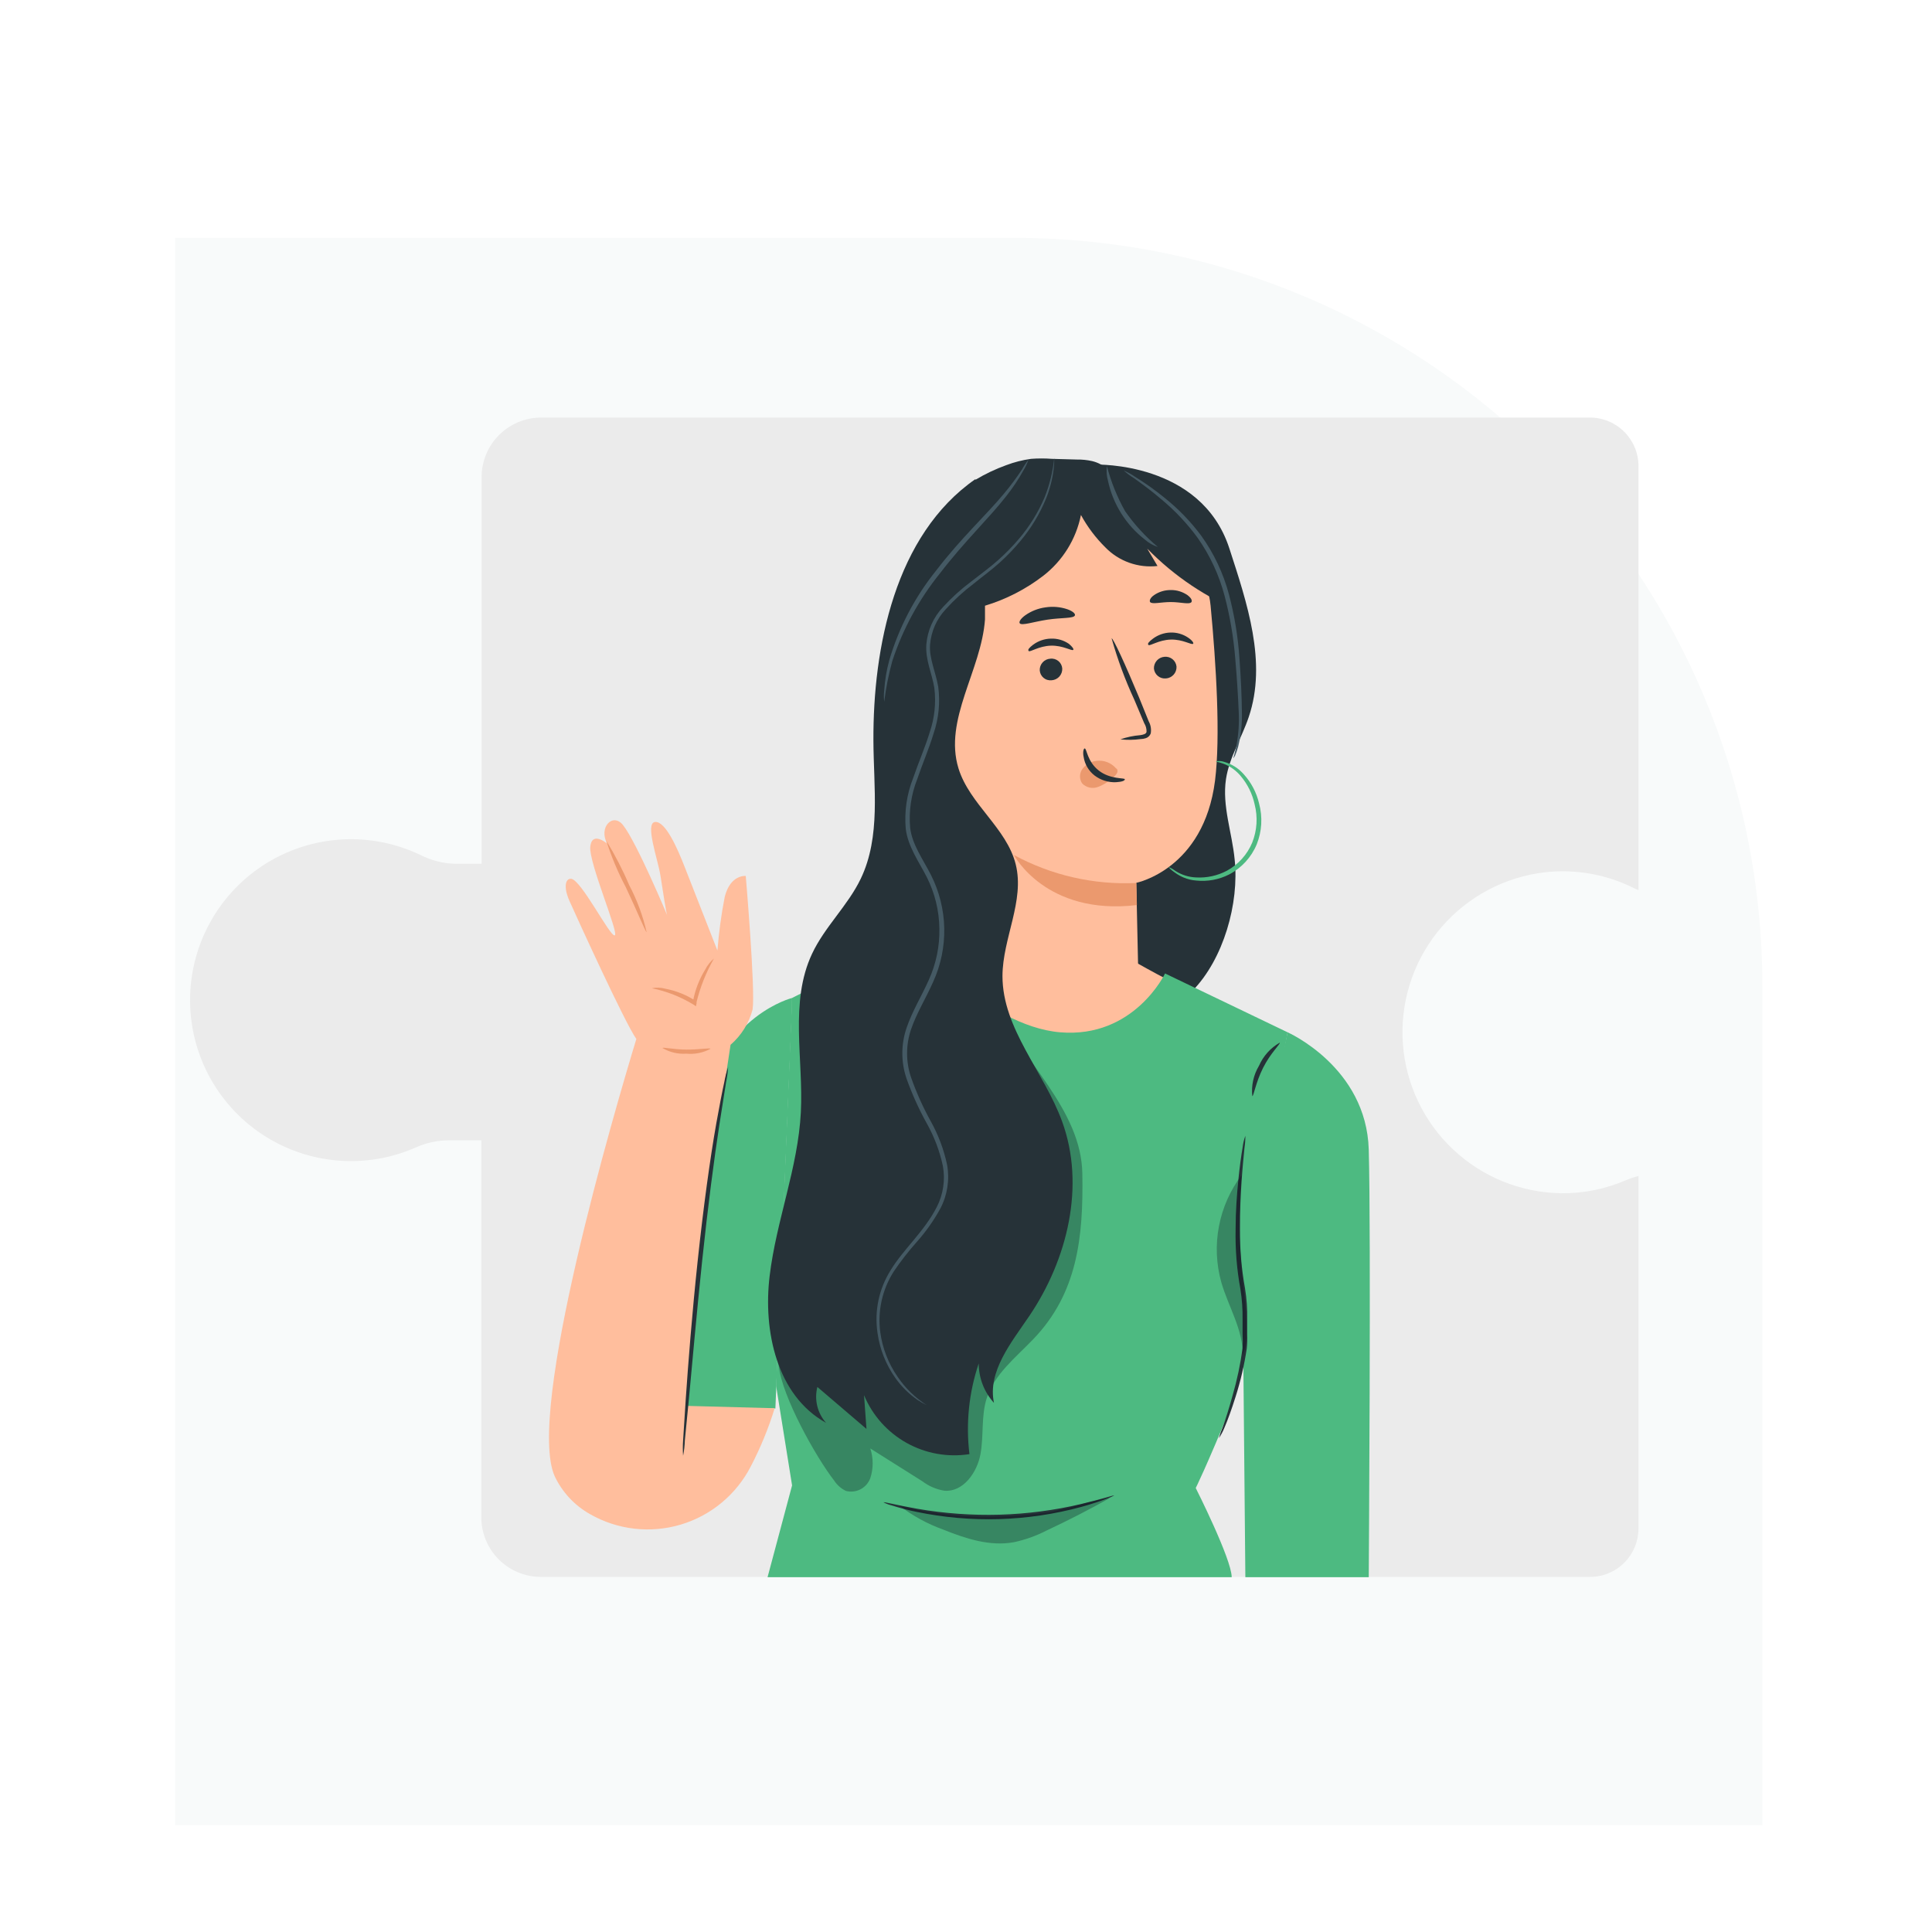 <svg width="89" height="89" viewBox="0 0 89 89" fill="none" xmlns="http://www.w3.org/2000/svg">
<g filter="url(#filter0_dd_915_525)">
<path d="M8.066 5.439H46.696C65.744 5.439 81.186 20.881 81.186 39.929V78.559H8.066V5.439Z" fill="#F8FAFA"/>
</g>
<path d="M74.879 54.376C73.941 54.779 72.929 54.981 71.909 54.968C70.056 54.939 68.282 54.218 66.935 52.947C65.587 51.676 64.764 49.947 64.627 48.1C64.49 46.252 65.049 44.421 66.194 42.965C67.34 41.509 68.988 40.534 70.816 40.232C72.334 39.984 73.892 40.222 75.267 40.913C75.336 40.947 75.407 40.978 75.479 41.005V21.473C75.479 20.88 75.244 20.311 74.824 19.891C74.404 19.471 73.835 19.235 73.242 19.235H24.931C24.203 19.235 23.504 19.525 22.989 20.04C22.474 20.555 22.185 21.253 22.185 21.982V39.792H20.984C20.427 39.78 19.879 39.644 19.382 39.392C18.262 38.853 17.023 38.604 15.781 38.669C14.54 38.735 13.334 39.111 12.276 39.764C11.217 40.417 10.341 41.326 9.726 42.407C9.111 43.488 8.778 44.706 8.757 45.95C8.736 47.193 9.029 48.422 9.607 49.523C10.186 50.623 11.032 51.561 12.068 52.249C13.104 52.937 14.296 53.354 15.535 53.46C16.774 53.566 18.02 53.36 19.158 52.858C19.629 52.646 20.139 52.534 20.655 52.53H22.173V69.896C22.173 70.624 22.462 71.323 22.977 71.838C23.492 72.353 24.19 72.642 24.919 72.642H73.242C73.535 72.643 73.826 72.585 74.098 72.473C74.369 72.361 74.616 72.197 74.824 71.989C75.031 71.782 75.196 71.535 75.309 71.264C75.421 70.993 75.479 70.702 75.479 70.408V54.175C75.274 54.226 75.073 54.293 74.879 54.376Z" fill="#EBEBEB"/>
<path d="M36.488 45.973C36.488 45.973 33.354 46.745 32.349 50.845C31.344 54.944 30.98 64.884 30.98 64.884H35.719L36.484 46.385" fill="#4DBA81"/>
<path d="M53.67 44.844L51.804 44.087L41.86 43.827L40.391 46.393L50.155 48.915L53.914 46.369L53.67 44.844Z" fill="#FFBE9D"/>
<path d="M56.628 25.252C57.449 27.782 58.378 30.508 57.525 33.03C57.201 33.995 56.628 34.884 56.476 35.893C56.292 37.126 56.756 38.351 56.876 39.592C57.093 41.613 56.36 44.183 54.935 45.64C54.314 45.484 52.101 44.207 52.101 44.207C51.924 43.591 51.408 42.17 51.46 41.529C51.86 36.521 51.86 26.845 50.479 21.401C50.495 21.405 55.319 21.249 56.628 25.252Z" fill="#263238"/>
<path d="M42.629 26.501L42.561 25.188L50.407 23.443C52.833 23.11 55.539 25.468 55.768 27.902C56.024 30.612 56.228 33.927 55.972 35.961C55.451 40.052 52.345 40.668 52.345 40.668L52.453 45.644L43.466 45.32L42.629 26.501Z" fill="#FFBE9D"/>
<path d="M54.198 30.708C54.204 30.845 54.156 30.978 54.065 31.08C53.973 31.181 53.846 31.244 53.71 31.253C53.644 31.259 53.577 31.253 53.514 31.234C53.45 31.215 53.391 31.183 53.34 31.141C53.288 31.099 53.246 31.047 53.215 30.989C53.183 30.93 53.164 30.866 53.157 30.8C53.152 30.664 53.2 30.531 53.291 30.429C53.382 30.327 53.51 30.265 53.646 30.256C53.712 30.249 53.778 30.256 53.842 30.275C53.905 30.294 53.965 30.326 54.016 30.368C54.067 30.41 54.11 30.461 54.141 30.52C54.172 30.578 54.192 30.642 54.198 30.708Z" fill="#263238"/>
<path d="M54.963 29.655C54.899 29.728 54.495 29.447 53.934 29.463C53.374 29.479 52.969 29.776 52.905 29.712C52.841 29.648 52.937 29.555 53.114 29.419C53.346 29.246 53.625 29.148 53.914 29.139C54.206 29.128 54.493 29.211 54.735 29.375C54.931 29.507 54.999 29.628 54.963 29.655Z" fill="#263238"/>
<path d="M48.934 30.796C48.94 30.931 48.892 31.064 48.802 31.165C48.711 31.266 48.585 31.327 48.45 31.337C48.383 31.345 48.316 31.34 48.252 31.321C48.188 31.303 48.128 31.271 48.076 31.229C48.025 31.187 47.982 31.134 47.951 31.075C47.921 31.016 47.902 30.951 47.897 30.884C47.891 30.748 47.938 30.616 48.029 30.515C48.119 30.413 48.246 30.352 48.382 30.344C48.448 30.335 48.515 30.341 48.579 30.359C48.644 30.378 48.703 30.409 48.755 30.451C48.807 30.494 48.849 30.546 48.88 30.605C48.911 30.665 48.929 30.729 48.934 30.796Z" fill="#263238"/>
<path d="M49.442 29.935C49.382 30.007 48.974 29.727 48.413 29.743C47.853 29.759 47.449 30.055 47.389 29.991C47.329 29.927 47.417 29.835 47.593 29.699C47.831 29.523 48.117 29.425 48.413 29.419C48.705 29.408 48.993 29.491 49.234 29.655C49.394 29.783 49.474 29.903 49.442 29.935Z" fill="#263238"/>
<path d="M51.612 34.059C51.906 33.956 52.211 33.892 52.521 33.867C52.661 33.847 52.797 33.815 52.817 33.715C52.822 33.573 52.785 33.434 52.709 33.314L52.253 32.233C51.83 31.321 51.481 30.375 51.208 29.407C51.272 29.379 51.84 30.608 52.477 32.141C52.629 32.522 52.777 32.882 52.917 33.23C53.012 33.401 53.044 33.599 53.009 33.791C52.989 33.842 52.958 33.888 52.918 33.925C52.878 33.963 52.83 33.991 52.777 34.007C52.7 34.032 52.618 34.046 52.537 34.047C52.23 34.089 51.92 34.093 51.612 34.059Z" fill="#263238"/>
<path d="M52.345 40.676C50.383 40.769 48.434 40.323 46.708 39.387C46.708 39.387 48.173 42.19 52.373 41.693L52.345 40.676Z" fill="#EB996E"/>
<path d="M51.416 35.4C51.304 35.269 51.161 35.168 51.001 35.108C50.84 35.047 50.666 35.027 50.495 35.052C50.372 35.067 50.254 35.106 50.146 35.168C50.039 35.23 49.945 35.313 49.871 35.412C49.798 35.508 49.757 35.624 49.752 35.745C49.748 35.865 49.781 35.984 49.847 36.084C49.94 36.183 50.06 36.251 50.192 36.28C50.324 36.309 50.462 36.298 50.587 36.249C50.851 36.148 51.09 35.994 51.292 35.796C51.355 35.751 51.408 35.694 51.448 35.628C51.469 35.597 51.48 35.56 51.48 35.522C51.48 35.484 51.469 35.447 51.448 35.416" fill="#EB996E"/>
<path d="M49.971 34.48C50.063 34.48 50.083 35.08 50.616 35.496C51.148 35.913 51.817 35.825 51.817 35.897C51.817 35.969 51.672 36.017 51.416 36.033C51.059 36.05 50.708 35.941 50.423 35.725C50.152 35.514 49.971 35.208 49.919 34.868C49.867 34.628 49.927 34.46 49.971 34.48Z" fill="#263238"/>
<path d="M49.518 28.346C49.47 28.498 48.906 28.446 48.249 28.546C47.593 28.646 47.048 28.842 46.972 28.706C46.932 28.642 47.02 28.494 47.233 28.342C47.511 28.147 47.832 28.022 48.169 27.978C48.505 27.927 48.848 27.958 49.17 28.066C49.418 28.154 49.542 28.27 49.518 28.346Z" fill="#263238"/>
<path d="M54.887 27.734C54.791 27.862 54.398 27.734 53.934 27.734C53.47 27.734 53.077 27.85 52.981 27.734C52.941 27.67 52.981 27.542 53.165 27.413C53.392 27.259 53.66 27.178 53.934 27.181C54.207 27.177 54.474 27.259 54.699 27.413C54.871 27.542 54.927 27.654 54.887 27.734Z" fill="#263238"/>
<path d="M36.488 68.427L35.752 63.839L36.488 45.973L41.928 43.21C41.928 43.21 45.423 47.266 48.834 47.554C52.245 47.842 53.67 44.844 53.67 44.844L59.314 47.554L57.201 59.375C57.201 59.375 57.761 62.254 56.736 64.732C55.535 67.658 55.083 68.547 55.083 68.547C55.083 68.547 56.732 71.813 56.74 72.654H35.359L36.488 68.427Z" fill="#4DBA81"/>
<g opacity="0.3">
<path d="M36.108 60.056C36.82 55.284 38.338 52.222 40.656 47.99L45.479 45.805C47.153 48.915 49.807 51.117 49.859 54.063C49.911 57.01 49.631 59.592 47.581 61.709C46.78 62.542 45.804 63.311 45.455 64.408C45.191 65.232 45.323 66.133 45.167 66.986C45.011 67.838 44.367 68.743 43.506 68.671C43.138 68.613 42.79 68.464 42.493 68.239L40.091 66.725C40.237 67.17 40.237 67.65 40.091 68.095C40.01 68.313 39.852 68.494 39.645 68.603C39.439 68.711 39.2 68.74 38.974 68.683C38.75 68.578 38.56 68.411 38.426 68.203C37.573 67.106 36.024 64.32 35.88 62.938C35.844 61.972 35.92 61.005 36.108 60.056Z" fill="#050B17"/>
</g>
<path d="M35.455 58.775C35.76 56.233 36.76 53.799 36.892 51.241C37.017 48.779 36.36 46.165 37.409 43.935C37.993 42.691 39.054 41.722 39.651 40.481C40.583 38.539 40.243 36.269 40.235 34.116C40.215 29.828 41.228 24.644 44.935 22.07V22.102C45.384 21.832 45.859 21.607 46.352 21.429C46.721 21.289 47.105 21.191 47.497 21.137C47.815 21.113 48.135 21.113 48.454 21.137L49.607 21.169C49.843 21.165 50.08 21.189 50.311 21.241C50.589 21.307 50.844 21.445 51.052 21.642L51.5 22.63C52.542 22.813 53.512 23.281 54.302 23.983C55.599 25.128 56.44 26.69 57.253 28.219C55.596 27.553 54.096 26.55 52.849 25.273L53.322 26.073C52.882 26.123 52.438 26.072 52.021 25.923C51.605 25.775 51.228 25.533 50.92 25.216C50.474 24.776 50.095 24.273 49.795 23.723C49.572 24.836 48.955 25.831 48.057 26.526C47.254 27.143 46.345 27.61 45.375 27.903C45.375 28.115 45.375 28.323 45.375 28.535C45.207 30.885 43.462 33.147 44.154 35.397C44.663 37.05 46.376 38.143 46.792 39.824C47.209 41.505 46.188 43.219 46.18 44.96C46.18 47.398 48.089 49.364 48.926 51.658C50.007 54.612 49.178 58.015 47.417 60.621C46.58 61.854 45.487 63.183 45.788 64.624C45.336 64.127 45.086 63.479 45.087 62.807C44.633 64.15 44.487 65.578 44.659 66.986C43.662 67.143 42.642 66.96 41.761 66.468C40.881 65.976 40.191 65.203 39.803 64.272L39.915 65.825L37.653 63.892C37.58 64.179 37.578 64.48 37.647 64.768C37.717 65.056 37.856 65.323 38.053 65.545C35.783 64.284 35.147 61.317 35.455 58.775Z" fill="#263238"/>
<path d="M40.704 69.207C40.704 69.171 41.296 69.335 42.257 69.504C43.507 69.72 44.776 69.811 46.044 69.776C47.307 69.74 48.564 69.576 49.795 69.287C50.744 69.063 51.316 68.867 51.328 68.887C51.202 68.96 51.068 69.018 50.928 69.059C50.672 69.159 50.291 69.284 49.819 69.416C47.337 70.09 44.731 70.168 42.213 69.644C41.833 69.566 41.458 69.469 41.088 69.352C40.954 69.32 40.825 69.272 40.704 69.207Z" fill="#263238"/>
<path d="M53.842 39.94C53.956 39.993 54.065 40.057 54.166 40.132C54.448 40.309 54.771 40.408 55.103 40.42C55.593 40.448 56.082 40.341 56.516 40.112C57.043 39.826 57.455 39.368 57.685 38.815C57.908 38.255 57.947 37.64 57.797 37.057C57.694 36.576 57.474 36.128 57.157 35.752C56.945 35.495 56.669 35.297 56.356 35.18C56.136 35.1 56 35.092 56.004 35.072C56.137 35.045 56.276 35.054 56.404 35.1C56.743 35.197 57.047 35.389 57.281 35.652C57.635 36.036 57.883 36.505 58.001 37.013C58.17 37.636 58.132 38.296 57.893 38.895C57.645 39.493 57.194 39.984 56.62 40.284C56.153 40.521 55.628 40.618 55.107 40.564C54.906 40.549 54.709 40.501 54.523 40.424C54.381 40.363 54.247 40.287 54.122 40.196C53.926 40.064 53.834 39.952 53.842 39.94Z" fill="#4DBA81"/>
<path d="M59.315 47.554C59.315 47.554 62.945 49.155 63.053 52.958C63.162 56.761 63.053 72.654 63.053 72.654H57.369L57.225 57.278L59.315 47.554Z" fill="#4DBA81"/>
<path d="M57.369 52.322C57.37 52.508 57.357 52.694 57.329 52.878C57.293 53.234 57.241 53.747 57.197 54.387C57.153 55.028 57.117 55.785 57.12 56.625C57.113 57.538 57.191 58.449 57.353 59.347C57.431 59.822 57.464 60.303 57.453 60.785C57.453 61.017 57.453 61.241 57.453 61.465C57.462 61.685 57.455 61.906 57.433 62.126C57.322 62.872 57.152 63.608 56.924 64.327C56.732 64.94 56.552 65.428 56.408 65.761C56.34 65.934 56.252 66.099 56.148 66.253C56.197 66.074 56.258 65.899 56.332 65.728C56.452 65.392 56.612 64.9 56.78 64.287C56.988 63.571 57.142 62.841 57.241 62.102C57.253 61.89 57.253 61.677 57.241 61.465C57.241 61.241 57.241 61.017 57.241 60.785C57.248 60.316 57.215 59.847 57.141 59.383C56.974 58.474 56.901 57.55 56.92 56.625C56.92 55.776 56.98 55.024 57.044 54.375C57.108 53.727 57.181 53.222 57.241 52.866C57.262 52.68 57.305 52.498 57.369 52.322Z" fill="#263238"/>
<path d="M57.689 50.493C57.637 50.006 57.745 49.515 57.997 49.096C58.193 48.647 58.529 48.273 58.954 48.031C58.998 48.079 58.529 48.507 58.185 49.192C57.841 49.876 57.753 50.501 57.689 50.493Z" fill="#263238"/>
<path d="M29.314 47.862C28.774 47.101 26.532 42.173 26.236 41.509C25.939 40.844 26.056 40.452 26.316 40.484C26.78 40.54 28.097 43.15 28.317 43.09C28.538 43.03 27.116 39.739 27.192 39.003C27.269 38.266 27.965 38.859 27.965 38.859C27.565 38.094 28.241 37.422 28.702 38.01C29.334 38.811 30.767 42.225 30.735 42.173C30.703 42.121 30.543 41.109 30.427 40.352C30.311 39.595 29.695 37.918 30.175 37.866C30.655 37.814 31.216 39.099 31.548 39.956L33.049 43.787C33.114 42.956 33.226 42.13 33.386 41.313C33.65 40.272 34.354 40.352 34.354 40.352C34.354 40.352 34.803 45.596 34.67 46.501C34.504 47.134 34.15 47.702 33.654 48.13L32.313 57.009L31.604 64.763L35.687 64.872C35.402 65.796 35.034 66.692 34.587 67.55C34.257 68.192 33.801 68.761 33.245 69.223C32.69 69.684 32.046 70.028 31.354 70.234C30.662 70.439 29.935 70.503 29.218 70.42C28.501 70.337 27.808 70.11 27.18 69.751C26.472 69.353 25.904 68.744 25.555 68.01C24.222 65.064 28.321 51.133 29.314 47.862Z" fill="#FFBE9D"/>
<path d="M30.027 45.524C30.235 45.483 30.451 45.491 30.655 45.548C31.16 45.643 31.641 45.839 32.069 46.124L31.924 46.188V46.124C32.02 45.605 32.211 45.108 32.489 44.659C32.588 44.466 32.724 44.295 32.889 44.155C32.532 44.782 32.262 45.456 32.089 46.156V46.216L32.06 46.357L31.944 46.276C31.353 45.917 30.705 45.662 30.027 45.524Z" fill="#EB996E"/>
<path d="M27.933 38.735C28.334 39.389 28.686 40.071 28.986 40.777C29.346 41.459 29.615 42.186 29.787 42.939C29.739 42.939 29.363 42.002 28.822 40.857C28.462 40.178 28.165 39.468 27.933 38.735Z" fill="#EB996E"/>
<path d="M30.519 48.279C30.519 48.227 31.02 48.347 31.624 48.351C32.229 48.355 32.717 48.259 32.729 48.315C32.39 48.498 32.004 48.576 31.62 48.539C31.235 48.566 30.851 48.475 30.519 48.279Z" fill="#EB996E"/>
<path d="M42.697 64.732C42.547 64.662 42.402 64.58 42.265 64.488C41.872 64.215 41.529 63.877 41.252 63.487C40.811 62.867 40.527 62.151 40.423 61.397C40.273 60.39 40.491 59.363 41.036 58.503C41.616 57.546 42.569 56.742 43.153 55.605C43.453 55.02 43.552 54.353 43.434 53.707C43.286 53.021 43.036 52.361 42.693 51.75C42.328 51.092 42.017 50.405 41.764 49.696C41.502 48.935 41.502 48.107 41.764 47.346C42.025 46.577 42.457 45.885 42.785 45.144C43.124 44.4 43.291 43.588 43.273 42.77C43.263 41.951 43.065 41.145 42.697 40.413C42.337 39.704 41.828 39.011 41.724 38.179C41.655 37.385 41.771 36.586 42.065 35.845C42.313 35.116 42.617 34.432 42.825 33.743C43.053 33.083 43.127 32.379 43.041 31.686C42.933 31.025 42.621 30.388 42.673 29.684C42.728 29.038 43 28.43 43.446 27.959C43.84 27.53 44.272 27.138 44.739 26.79C45.175 26.449 45.599 26.141 45.968 25.813C46.315 25.505 46.64 25.174 46.941 24.82C47.424 24.252 47.819 23.615 48.113 22.93C48.351 22.34 48.503 21.718 48.566 21.085C48.569 21.251 48.56 21.417 48.542 21.581C48.486 22.055 48.367 22.52 48.19 22.962C47.904 23.66 47.514 24.311 47.032 24.892C46.732 25.256 46.406 25.597 46.056 25.913C45.684 26.249 45.255 26.561 44.831 26.906C44.375 27.251 43.953 27.638 43.57 28.063C43.15 28.509 42.894 29.085 42.845 29.696C42.797 30.324 43.101 30.945 43.221 31.637C43.316 32.359 43.244 33.094 43.009 33.783C42.797 34.488 42.497 35.176 42.253 35.893C41.972 36.605 41.861 37.372 41.928 38.135C42.02 38.907 42.509 39.568 42.885 40.304C43.27 41.065 43.48 41.902 43.498 42.755C43.516 43.607 43.342 44.452 42.989 45.228C42.653 45.985 42.225 46.673 41.972 47.41C41.724 48.133 41.724 48.917 41.972 49.64C42.218 50.338 42.522 51.014 42.881 51.661C43.23 52.288 43.482 52.962 43.63 53.663C43.751 54.346 43.643 55.05 43.322 55.665C43.019 56.22 42.654 56.738 42.233 57.21C41.851 57.639 41.498 58.092 41.176 58.567C40.643 59.398 40.422 60.391 40.551 61.369C40.651 62.109 40.926 62.814 41.352 63.427C41.706 63.95 42.163 64.394 42.697 64.732Z" fill="#455A64"/>
<path d="M53.338 25.196C53.121 25.127 52.92 25.014 52.749 24.863C51.876 24.188 51.27 23.225 51.04 22.145C50.977 21.926 50.96 21.695 50.992 21.469C51.179 22.195 51.46 22.893 51.828 23.546C52.255 24.161 52.763 24.716 53.338 25.196Z" fill="#455A64"/>
<path d="M56.812 34.928C56.812 34.928 56.88 34.723 56.957 34.347C57.057 33.82 57.092 33.282 57.061 32.746C57.033 32.061 56.981 31.236 56.904 30.344C56.826 29.361 56.66 28.387 56.408 27.433C56.156 26.484 55.739 25.587 55.175 24.783C54.701 24.134 54.15 23.546 53.534 23.03C53.013 22.582 52.557 22.257 52.245 22.033C52.074 21.928 51.913 21.807 51.764 21.673C51.949 21.752 52.124 21.85 52.289 21.965C52.756 22.253 53.204 22.572 53.63 22.918C54.27 23.427 54.842 24.016 55.331 24.671C55.919 25.488 56.353 26.405 56.612 27.377C56.867 28.343 57.03 29.331 57.097 30.328C57.165 31.244 57.201 32.065 57.209 32.762C57.227 33.313 57.169 33.864 57.037 34.399C56.997 34.544 56.948 34.686 56.889 34.823C56.844 34.883 56.821 34.931 56.812 34.928Z" fill="#455A64"/>
<path d="M40.732 32.33C40.712 32.157 40.712 31.982 40.732 31.809C40.763 31.334 40.842 30.863 40.968 30.404C41.414 28.892 42.154 27.483 43.145 26.257C44.262 24.796 45.487 23.667 46.244 22.746C46.547 22.387 46.827 22.01 47.085 21.617C47.168 21.465 47.264 21.32 47.373 21.185C47.319 21.35 47.245 21.509 47.153 21.657C46.92 22.079 46.652 22.481 46.352 22.858C45.615 23.815 44.41 24.96 43.306 26.405C42.332 27.61 41.586 28.983 41.104 30.456C40.935 31.071 40.811 31.697 40.732 32.33Z" fill="#455A64"/>
<g opacity="0.3">
<path d="M51.128 69.007C50.178 69.541 49.209 70.039 48.221 70.501C47.741 70.749 47.229 70.932 46.7 71.045C45.595 71.245 44.478 70.877 43.438 70.457C42.717 70.198 42.041 69.828 41.436 69.36C42.761 69.7 44.123 69.871 45.491 69.868C46.421 69.86 47.349 69.793 48.27 69.668C49.266 69.492 49.987 69.195 50.984 69.019" fill="#050B17"/>
</g>
<g opacity="0.3">
<path d="M57.245 62.434C57.273 61.257 56.584 60.196 56.26 59.067C56.026 58.228 55.989 57.347 56.152 56.492C56.314 55.636 56.672 54.83 57.197 54.135C57.066 55.66 57.075 57.192 57.225 58.715C57.321 59.848 57.509 60.913 57.377 62.034" fill="#050B17"/>
</g>
<path d="M31.468 67.061C31.451 66.825 31.451 66.588 31.468 66.353C31.5 65.86 31.54 65.212 31.592 64.423C31.704 62.794 31.877 60.548 32.141 58.07C32.405 55.592 32.713 53.354 32.997 51.749C33.142 50.948 33.266 50.296 33.366 49.847C33.406 49.614 33.465 49.383 33.542 49.159C33.527 49.396 33.495 49.631 33.446 49.863C33.37 50.348 33.27 50.992 33.145 51.773C32.897 53.374 32.605 55.616 32.345 58.09C32.085 60.564 31.889 62.81 31.736 64.435C31.66 65.236 31.596 65.868 31.548 66.356C31.541 66.593 31.514 66.829 31.468 67.061Z" fill="#263238"/>
<defs>
<filter id="filter0_dd_915_525" x="0.478" y="0.61" width="88.296" height="88.295" filterUnits="userSpaceOnUse" color-interpolation-filters="sRGB">
<feFlood flood-opacity="0" result="BackgroundImageFix"/>
<feColorMatrix in="SourceAlpha" type="matrix" values="0 0 0 0 0 0 0 0 0 0 0 0 0 0 0 0 0 0 127 0" result="hardAlpha"/>
<feOffset dy="2.759"/>
<feGaussianBlur stdDeviation="3.794"/>
<feColorMatrix type="matrix" values="0 0 0 0 0.754 0 0 0 0 0.742 0 0 0 0 0.742 0 0 0 0.25 0"/>
<feBlend mode="normal" in2="BackgroundImageFix" result="effect1_dropShadow_915_525"/>
<feColorMatrix in="SourceAlpha" type="matrix" values="0 0 0 0 0 0 0 0 0 0 0 0 0 0 0 0 0 0 127 0" result="hardAlpha"/>
<feOffset dy="2.759"/>
<feGaussianBlur stdDeviation="2.069"/>
<feColorMatrix type="matrix" values="0 0 0 0 0.754 0 0 0 0 0.742 0 0 0 0 0.742 0 0 0 0.25 0"/>
<feBlend mode="normal" in2="effect1_dropShadow_915_525" result="effect2_dropShadow_915_525"/>
<feBlend mode="normal" in="SourceGraphic" in2="effect2_dropShadow_915_525" result="shape"/>
</filter>
</defs>
</svg>
